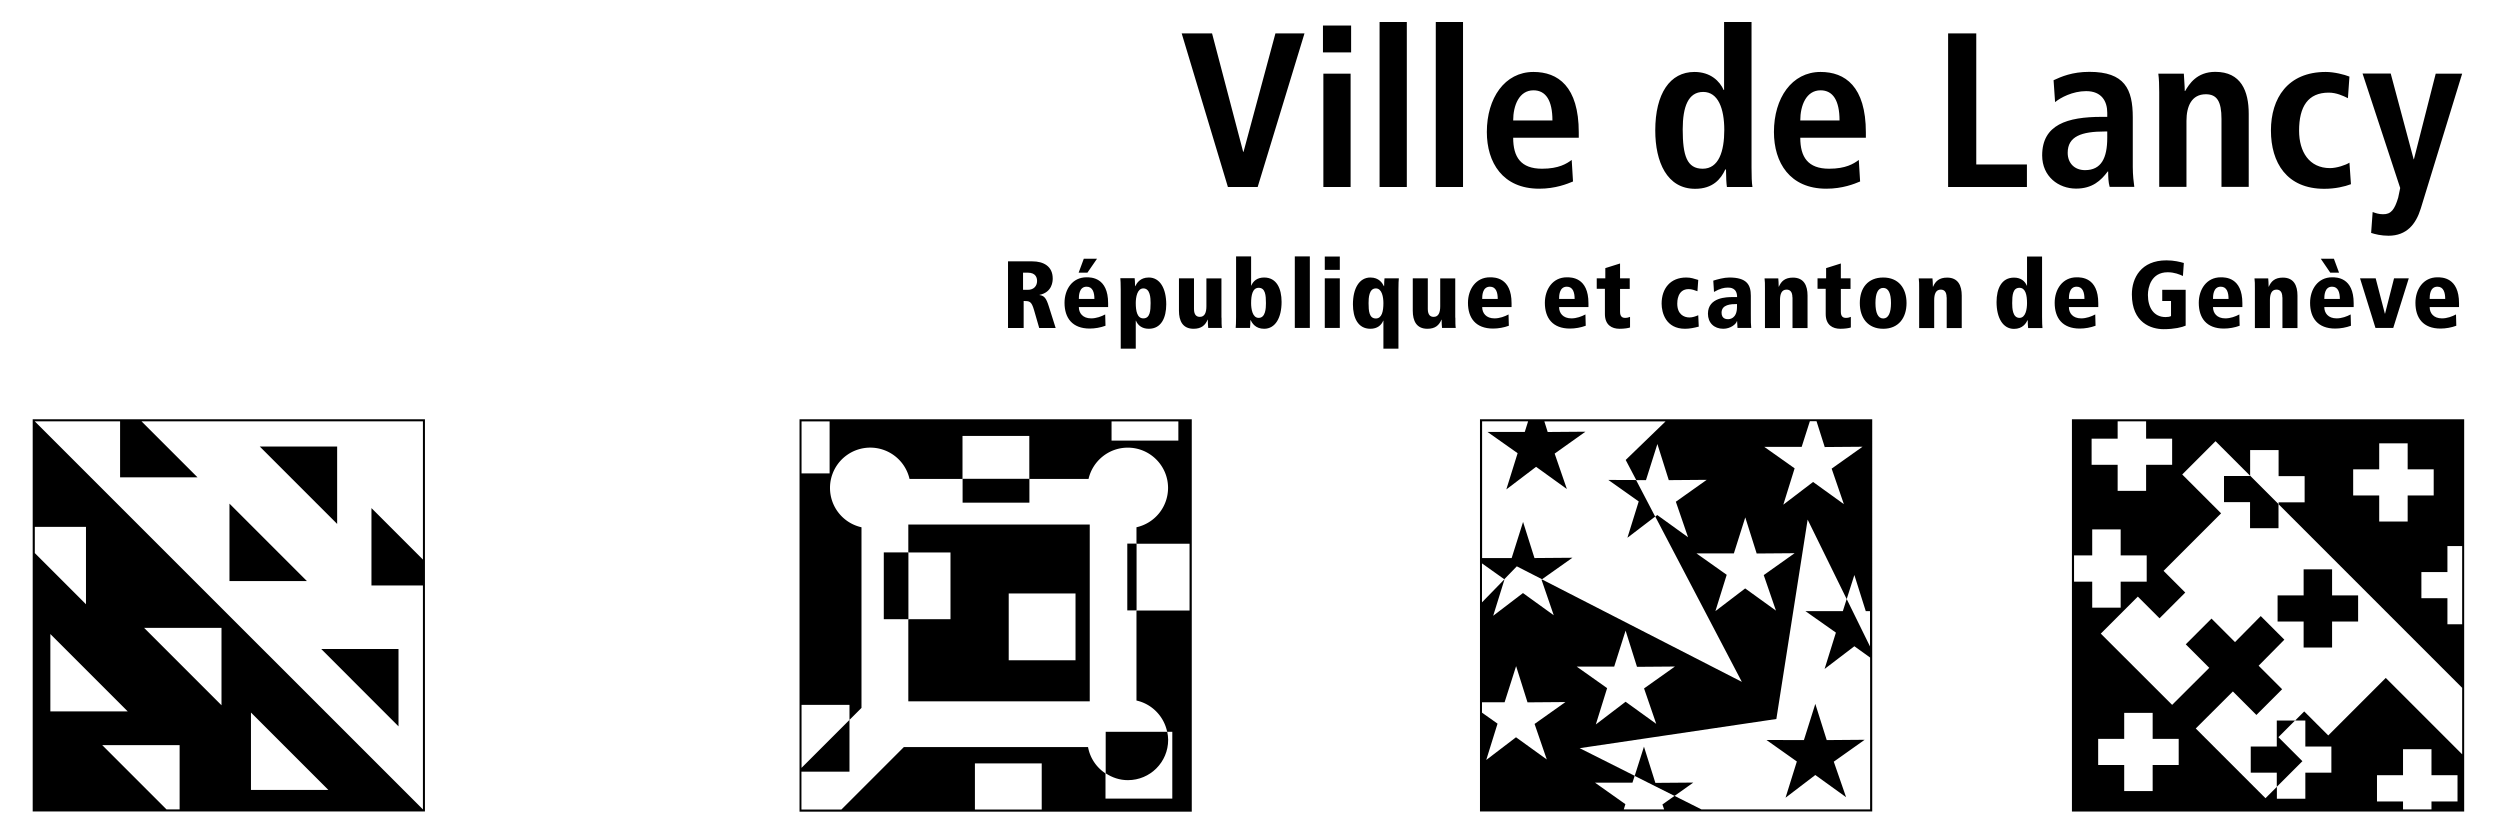 <svg xmlns="http://www.w3.org/2000/svg" viewBox="0 0 247.74 83.14" fill="#000000"><path d="M117.1 3.31h3.01l3.08 11.73h.04l3.16-11.73h2.88l-4.64 15.22h-2.95L117.1 3.31zM131.14 7.3h2.7v11.23h-2.7V7.3Zm-.04-4.77h2.79v2.66h-2.79V2.53ZM136.71 2.18h2.7v16.35h-2.7zM142.28 2.18h2.7v16.35h-2.7zM153.84 11.94c0-1.98-.65-2.99-1.88-2.99-1.42 0-2.01 1.5-2.01 2.99h3.88Zm2.05 6.04c-.57.24-1.75.72-3.36.72-3.62 0-5.19-2.59-5.19-5.62 0-3.36 1.77-5.95 4.62-5.95 2.42 0 4.49 1.42 4.49 6v.52h-6.5c0 1.92.76 3.07 2.86 3.07 1.66 0 2.44-.5 2.94-.87l.13 2.14ZM168.73 16.72c1.59 0 2.14-1.72 2.14-3.84s-.61-3.77-2.09-3.77-2.03 1.46-2.03 3.71c0 2.59.41 3.9 1.98 3.9m4.84-14.54v14.43c0 .81.02 1.5.09 1.92h-2.53c-.05-.33-.09-.98-.09-1.74h-.07c-.44.96-1.24 1.92-2.99 1.92-2.79 0-3.95-2.66-3.95-5.78 0-3.66 1.46-5.8 3.88-5.8 1.61 0 2.51.92 2.9 1.79h.04V2.18h2.7ZM182.29 11.94c0-1.98-.65-2.99-1.88-2.99-1.42 0-2.01 1.5-2.01 2.99h3.88Zm2.05 6.04c-.57.24-1.74.72-3.36.72-3.62 0-5.19-2.59-5.19-5.62 0-3.36 1.77-5.95 4.62-5.95 2.42 0 4.49 1.42 4.49 6v.52h-6.5c0 1.92.76 3.07 2.86 3.07 1.66 0 2.44-.5 2.94-.87l.13 2.14ZM193.05 3.31h2.79V16.3h5.02v2.23h-7.81V3.31zM208.82 13.03h-.24c-2.31 0-3.68.48-3.68 2.11 0 1.03.68 1.72 1.72 1.72 1.61 0 2.2-1.2 2.2-3.2v-.63Zm-5.32-5.08c.76-.35 1.83-.83 3.55-.83 3.49 0 4.3 1.7 4.3 4.51v4.91c0 .81.09 1.55.15 1.98h-2.44c-.13-.44-.15-.98-.15-1.53h-.04c-.68.91-1.53 1.7-3.14 1.7-1.74 0-3.36-1.2-3.36-3.29 0-3.05 2.48-3.82 5.91-3.82h.54v-.41c0-1.11-.54-2.14-2.09-2.14-1.35 0-2.55.65-3.08 1.09l-.15-2.18ZM213.97 9.15c0-.7-.02-1.35-.09-1.85h2.53c.02.57.09 1.16.09 1.72h.04c.39-.68 1.15-1.9 2.99-1.9 2.55 0 3.31 1.9 3.31 4.16v7.24h-2.7v-6.74c0-1.72-.44-2.44-1.55-2.44-1.42 0-1.92 1.2-1.92 2.64v6.54h-2.7V9.15ZM232.98 18.25c-.63.24-1.57.46-2.66.46-3.71 0-5.28-2.59-5.28-5.78s1.66-5.8 5.43-5.8c.85 0 1.85.26 2.35.46l-.15 2.14c-.48-.24-1.15-.55-1.9-.55-2.05 0-2.94 1.37-2.94 3.77 0 2.09 1 3.71 3.07 3.71.65 0 1.55-.3 1.92-.54l.15 2.14ZM239.17 15.78h.04l2.16-8.48h2.62l-4.1 13.36c-.48 1.55-1.39 2.7-3.2 2.7-.72 0-1.33-.15-1.72-.28l.15-2.07c.3.11.61.22 1.02.22.81.02 1.16-.48 1.51-1.64l.2-.96-3.73-11.34h2.79l2.27 8.48ZM101.38 28.72h.48c.6 0 .91-.4.91-.87 0-.28-.09-.83-.92-.83h-.47v1.7Zm-1.49-2.82h2.42c1.09 0 2.01.48 2.01 1.7 0 .27-.04 1.36-1.31 1.62v.02c.48.06.67.32.92 1.11l.68 2.15h-1.63l-.51-1.77c-.26-.9-.46-.9-1.03-.9v2.67h-1.55v-6.6ZM108.45 29.62c0-.62-.16-1.21-.77-1.21-.77 0-.77.94-.77 1.21h1.54Zm-1.04-3.98h1.3l-.95 1.38h-.87l.51-1.38Zm2.4 4.79h-2.9c0 .59.38 1.12 1.22 1.12.51 0 1.02-.19 1.39-.39l.03 1.12c-.48.18-1.05.28-1.56.28-1.73 0-2.5-1.05-2.5-2.55 0-1.33.77-2.53 2.18-2.53.44 0 2.14 0 2.14 2.57v.36ZM113.3 28.58c-.61 0-.75.89-.75 1.45 0 .79.14 1.52.75 1.52.66 0 .72-.74.72-1.52 0-.51-.04-1.45-.72-1.45m-2.24.1c0-.62-.02-.88-.04-1.11h1.42c.02.19.04.45.04.79h.02c.15-.3.48-.86 1.34-.86 1.11 0 1.73 1.09 1.73 2.66 0 1.32-.49 2.42-1.73 2.42-.69 0-1.09-.36-1.27-.8h-.02v2.77h-1.49v-5.86ZM121.05 31.47c0 .47 0 .78.04 1.03h-1.36c-.02-.22-.04-.49-.04-.82h-.02c-.23.54-.61.9-1.39.9-1.09 0-1.45-.79-1.45-1.78v-3.22h1.49v3.04c0 .61.27.78.58.78.48 0 .65-.42.65-1.05v-2.76h1.49v3.9ZM124.73 28.52c-.61 0-.75.74-.75 1.52 0 .57.13 1.46.75 1.46.68 0 .72-.95.72-1.46 0-.78-.06-1.52-.72-1.52m-2.24-3.11h1.49v2.89h.02c.18-.44.58-.8 1.27-.8 1.24 0 1.73 1.1 1.73 2.42 0 1.57-.62 2.66-1.73 2.66-.86 0-1.19-.56-1.34-.86h-.02c0 .34-.02.59-.04.78h-1.42c.02-.23.04-.48.04-1.11v-5.98ZM128.31 25.41h1.49v7.09h-1.49zM131.28 27.58h1.49v4.92h-1.49v-4.92Zm0-2.16h1.49v1.32h-1.49v-1.32ZM136.34 31.56c.61 0 .75-.74.75-1.52 0-.57-.13-1.46-.75-1.46-.68 0-.72.95-.72 1.46 0 .78.06 1.52.72 1.52m2.24 2.99h-1.49v-2.77h-.02c-.18.44-.58.8-1.27.8-1.24 0-1.73-1.1-1.73-2.42 0-1.57.62-2.66 1.73-2.66.86 0 1.19.56 1.34.86h.02c0-.34.02-.59.04-.78h1.42c-.02.23-.04.48-.04 1.11v5.86ZM144.22 31.47c0 .47 0 .78.04 1.03h-1.36c-.02-.22-.04-.49-.04-.82h-.02c-.23.54-.6.9-1.39.9-1.09 0-1.45-.79-1.45-1.78v-3.22h1.49v3.04c0 .61.27.78.58.78.48 0 .65-.42.65-1.05v-2.76h1.49v3.9ZM148.42 29.62c0-.62-.16-1.21-.77-1.21-.77 0-.77.94-.77 1.21h1.54Zm1.36.81h-2.9c0 .59.38 1.12 1.22 1.12.51 0 1.02-.19 1.39-.39l.03 1.12c-.48.18-1.05.28-1.56.28-1.73 0-2.49-1.05-2.49-2.55 0-1.33.77-2.53 2.18-2.53.44 0 2.14 0 2.14 2.57v.36ZM156.04 29.62c0-.62-.16-1.21-.77-1.21-.77 0-.77.94-.77 1.21h1.54Zm1.36.81h-2.9c0 .59.38 1.12 1.22 1.12.51 0 1.02-.19 1.39-.39l.03 1.12c-.48.18-1.05.28-1.56.28-1.73 0-2.49-1.05-2.49-2.55 0-1.33.77-2.53 2.18-2.53.44 0 2.14 0 2.14 2.57v.36ZM158.23 27.58h.85v-1.01l1.46-.46v1.47h.96v1.05h-.96v2.26c0 .48.22.61.5.61.21 0 .34-.04.49-.1v1.05c-.15.06-.56.13-1.04.13-.77 0-1.45-.38-1.45-1.46v-2.5h-.81v-1.05ZM168.33 32.37c-.43.11-.88.21-1.35.21-1.9 0-2.32-1.59-2.32-2.49 0-1.51.87-2.59 2.44-2.59.49 0 .76.12 1.19.24l-.08 1.12c-.27-.1-.56-.21-.87-.21-1.13 0-1.13 1.25-1.13 1.44 0 1.04.64 1.37 1.21 1.37.31 0 .6-.11.87-.22l.05 1.13ZM172.13 30.13c-.6 0-1.53.04-1.53.86 0 .64.52.64.64.64.13 0 .89-.02.89-1.22v-.28Zm-2.35-2.32c.39-.12 1.05-.31 1.59-.31 1.73 0 2.13.72 2.13 1.81v1.8c0 .73 0 1.06.04 1.39h-1.36l-.04-.68h-.02c-.07.3-.64.76-1.35.76-.92 0-1.52-.6-1.52-1.49 0-1.65 1.92-1.65 2.44-1.65h.45c0-.94-.7-.94-.92-.94-.38 0-.78.09-1.37.43l-.07-1.11ZM177.62 29.47c0-.61-.28-.77-.58-.77-.48 0-.65.42-.65 1.05v2.76h-1.49v-3.89c0-.47 0-.78-.04-1.03h1.36c.02.22.04.49.04.82h.02c.23-.54.61-.9 1.39-.9 1.09 0 1.45.79 1.45 1.78v3.22h-1.49v-3.04ZM180.11 27.58h.85v-1.01l1.46-.46v1.47h.96v1.05h-.96v2.26c0 .48.22.61.5.61.21 0 .34-.04.49-.1v1.05c-.15.06-.56.13-1.04.13-.77 0-1.45-.38-1.45-1.46v-2.5h-.81v-1.05ZM186.62 31.56c.52 0 .77-.57.77-1.53s-.25-1.5-.77-1.5-.77.54-.77 1.5.25 1.53.77 1.53m0-4.06c1.51 0 2.31 1.05 2.31 2.53s-.8 2.55-2.31 2.55-2.32-1.06-2.32-2.55.8-2.53 2.32-2.53M192.9 29.47c0-.61-.28-.77-.58-.77-.48 0-.65.42-.65 1.05v2.76h-1.49v-3.89c0-.47 0-.78-.04-1.03h1.36c.02.22.04.49.04.82h.02c.23-.54.61-.9 1.39-.9 1.09 0 1.45.79 1.45 1.78v3.22h-1.49v-3.04ZM200.12 31.5c.62 0 .75-.89.75-1.46 0-.78-.14-1.52-.75-1.52-.66 0-.72.74-.72 1.52 0 .51.04 1.46.72 1.46m2.24-.1c0 .62.02.88.04 1.11h-1.42c-.02-.19-.04-.44-.04-.78h-.02c-.15.3-.48.86-1.34.86-1.1 0-1.73-1.09-1.73-2.66 0-1.32.49-2.42 1.73-2.42.69 0 1.09.36 1.27.8h.02v-2.89h1.49v5.98ZM206.56 29.62c0-.62-.16-1.21-.77-1.21-.77 0-.77.94-.77 1.21h1.54Zm1.36.81h-2.9c0 .59.38 1.12 1.22 1.12.51 0 1.02-.19 1.39-.39l.03 1.12c-.48.18-1.05.28-1.56.28-1.73 0-2.49-1.05-2.49-2.55 0-1.33.77-2.53 2.18-2.53.44 0 2.14 0 2.14 2.57v.36ZM214.27 28.72h2.32v3.55c-.35.16-1.12.35-2.18.35-1.23 0-3.15-.62-3.15-3.45 0-1.62.91-3.37 3.42-3.37.77 0 1.33.15 1.73.26l-.09 1.29c-.33-.15-.83-.37-1.51-.37-1.64 0-1.96 1.5-1.96 2.25 0 1.23.57 2.19 1.75 2.19.23 0 .41-.03.54-.1v-1.49h-.87v-1.12ZM220.84 29.62c0-.62-.16-1.21-.77-1.21-.77 0-.77.94-.77 1.21h1.54Zm1.36.81h-2.9c0 .59.38 1.12 1.22 1.12.51 0 1.02-.19 1.39-.39l.03 1.12c-.48.18-1.05.28-1.56.28-1.73 0-2.49-1.05-2.49-2.55 0-1.33.77-2.53 2.18-2.53.44 0 2.14 0 2.14 2.57v.36ZM226.17 29.47c0-.61-.28-.77-.58-.77-.48 0-.65.42-.65 1.05v2.76h-1.49v-3.89c0-.47 0-.78-.04-1.03h1.36c.02.22.04.49.04.82h.02c.23-.54.61-.9 1.39-.9 1.09 0 1.45.79 1.45 1.78v3.22h-1.49v-3.04ZM231.87 29.62c0-.62-.16-1.21-.77-1.21-.77 0-.77.94-.77 1.21h1.54Zm-1.89-3.98h1.3l.51 1.38h-.87l-.94-1.38Zm3.25 4.79h-2.9c0 .59.38 1.12 1.22 1.12.51 0 1.02-.19 1.39-.39l.03 1.12c-.48.18-1.05.28-1.56.28-1.73 0-2.49-1.05-2.49-2.55 0-1.33.77-2.53 2.18-2.53.44 0 2.14 0 2.14 2.57v.36ZM233.87 27.58h1.55l.91 3.5h.02l.89-3.5h1.46l-1.54 4.92h-1.76l-1.53-4.92zM242.31 29.62c0-.62-.16-1.21-.77-1.21-.77 0-.77.94-.77 1.21h1.54Zm1.36.81h-2.9c0 .59.38 1.12 1.22 1.12.51 0 1.02-.19 1.39-.39l.03 1.12c-.48.18-1.05.28-1.56.28-1.73 0-2.49-1.05-2.49-2.55 0-1.33.77-2.53 2.18-2.53.44 0 2.14 0 2.14 2.57v.36ZM8.52 52.21v7.67l-5.07-5.07v-2.6h5.07Zm13.43 17.68-7.67-7.67h7.67v7.67Zm2.92 8.39v-7.67l7.67 7.67h-7.67ZM4.99 70.5v-7.67l7.67 7.67H4.99Zm5.14 3.34h7.67v6.37h-1.3l-6.37-6.37ZM3.45 41.75h8.45v5.55h7.67l-5.55-5.55h27.89v13.7l-5.1-5.1v7.67h5.1v22.19L3.45 41.76Zm-.2 38.66h38.86V41.55H3.24v38.87Z"></path><path d="M39.49 71.98v-7.67h-7.66l7.66 7.67zM33.41 44.25h-7.67l7.67 7.67v-7.67zM22.74 57.58h7.67l-7.67-7.67v7.67zM87.58 54.74h2.44v6.62h-2.44zM111.71 53.87h.92v6.62h-.92zM95.39 47.45h6.62v2.36h-6.62zM109.57 76.63c.63.42 1.38.68 2.2.68 2.21 0 3.99-1.79 3.99-3.99 0-.28-.04-.54-.09-.8h-6.1v4.12Z" ></path><path d="M99.96 58.81h6.62v6.62h-6.62v-6.62Zm-5.77 2.55h-4.18v8.14h17.98V51.98H90.01v2.77h4.18v6.62Z"></path><path d="M103.23 80.22h-6.62v-4.57h6.62v4.57Zm6.92-38.46h6.62v1.9h-6.62v-1.9Zm-30.72 0h2.78v5.15h-2.78v-5.15Zm0 34.71h4.75v-5.13l-4.75 4.75v-6.24h4.75v1.49l1.19-1.19v-17.9a3.99 3.99 0 0 1-3.12-3.9 3.99 3.99 0 0 1 7.88-.89h5.25V43.2H102v4.26h5.87c.41-1.78 2-3.1 3.89-3.1 2.2 0 3.99 1.79 3.99 3.99a4 4 0 0 1-3.13 3.9v1.63h5.26v6.62h-5.26v8.92c1.53.34 2.72 1.56 3.04 3.1h.51v6.62h-6.62v-2.5a3.963 3.963 0 0 1-1.73-2.61H89.57l-6.19 6.19h-3.96v-3.76Zm-.2 3.96h38.87V41.55H79.23v38.87ZM175.05 73.33l3.01 2.13-1.12 3.59 2.95-2.25 3.05 2.2-1.22-3.52 3.06-2.17-3.76.03-1.13-3.59-1.13 3.59-3.71-.01zM164.04 77.58l-1.13-3.59-.92 2.9 3.95 1.98 1.86-1.32-3.76.03zM162.39 49.69l-1.12 3.6 2.75-2.1-1.89-3.62-2.75-.01 3.01 2.13zM220.39 47.17v2.59h2.58v2.58h2.82v-2.39l-2.82-2.82v.04h-2.58zM225.62 73.98h-2.58v2.59h2.58v1.4l2.54-2.54-2.38-2.38 1.65-1.65h-1.81v2.58zM225.7 61.59h2.58v2.58h2.82v-2.58h2.58V59h-2.58v-2.58h-2.82V59h-2.58v2.59z"></path><path d="M235.55 79.42v-2.6h2.58v-2.58h2.82v2.58h2.58v2.6h-2.58v.79h-2.82v-.79h-2.58Zm-19.65-6.2v2.59h-2.58v2.58h-2.82v-2.58h-2.58v-2.59h2.58v-2.58h2.82v2.58h2.58Zm-.65-29.75v2.59h-2.58v2.58h-2.82v-2.58h-2.58v-2.59h2.58v-1.72h2.82v1.72h2.58Zm17.94 5.63v-2.59h2.58v-2.58h2.82v2.58h2.58v2.59h-2.58v2.58h-2.82V49.1h-2.58Zm-27.66 5.94h1.8v-2.58h2.82v2.58h2.58v2.6h-2.58v2.58h-2.82v-2.58h-1.8v-2.6Zm38.46 19.71-7.57-7.57-5.7 5.7-2.38-2.38-.9.9h1.01v2.58h2.58v2.59h-2.58v2.58h-2.82v-1.18l-1.13 1.13-6.91-6.91 3.68-3.67 2.33 2.33 2.55-2.55-2.33-2.33 2.55-2.58-2.34-2.34-2.55 2.58-2.33-2.33-2.55 2.55 2.33 2.33-3.68 3.67-7.07-7.06 3.67-3.67 2.15 2.15 2.55-2.55-2.15-2.15 5.7-5.7-3.85-3.85 3.3-3.3 3.43 3.43V44.6h2.82v2.58h2.58v2.6h-2.58v.19l18.19 18.19v6.61Zm0-12.89h-1.46v-2.58h-2.58v-2.59h2.58v-2.58h1.46v7.76Zm-38.67 18.56h38.87V41.55h-38.87v38.87ZM180.81 44.3l3.76-.03-3.06 2.17 1.21 3.52-3.05-2.2-2.95 2.25 1.12-3.6-3.01-2.13h3.71l.81-2.54h.66l.81 2.55Zm-12.7 10.54h3.71l1.13-3.57 1.13 3.58 3.76-.03-3.06 2.17 1.21 3.52-3.05-2.2-2.95 2.25 1.12-3.6-3.01-2.13Zm-3.97 16.9-3.05-2.2-2.95 2.25 1.12-3.6-3.01-2.13h3.71l1.13-3.57 1.13 3.59 3.76-.03-3.06 2.17 1.21 3.52Zm17.79-9.05-1.12 3.6 2.95-2.25 1.56 1.12v15.05h-16.71l-2.67-1.34-1.2.85.17.49h-4l.16-.52-3.01-2.13h3.71l.22-.68-5.45-2.74 19.49-2.89 3.1-19.76 3.87 7.88.76-2.39 1.13 3.58h.42v3.5l-2.31-4.7-.38 1.2h-3.71l3.01 2.12Zm-35.07-6.86 2.21 1.57 1.24-1.28 2.5 1.28 3.01-2.13-3.76.03-1.13-3.58-1.13 3.58h-2.93V41.75h4.56l-.33 1.05h-3.7l2.99 2.11-1.12 3.59 2.95-2.24 3.05 2.2-1.21-3.51 3.05-2.17-3.74.03-.33-1.05h12.01l-3.95 3.82 1.05 2h.96l1.13-3.58 1.13 3.58 3.76-.03-3.06 2.17 1.21 3.52-3.05-2.2-.2.15 8.58 16.38-19.8-10.15-.05.03 1.21 3.52-3.05-2.2-2.95 2.25 1.12-3.6h-.02l-2.21 2.27v-3.86Zm0 13.76h2.24l1.14-3.58 1.13 3.59 3.76-.03-3.06 2.17 1.21 3.52-3.05-2.2-2.95 2.25 1.12-3.6-1.54-1.09v-1.03Zm-.2 10.82h38.87V41.55h-38.87v38.87Z"></path></svg>